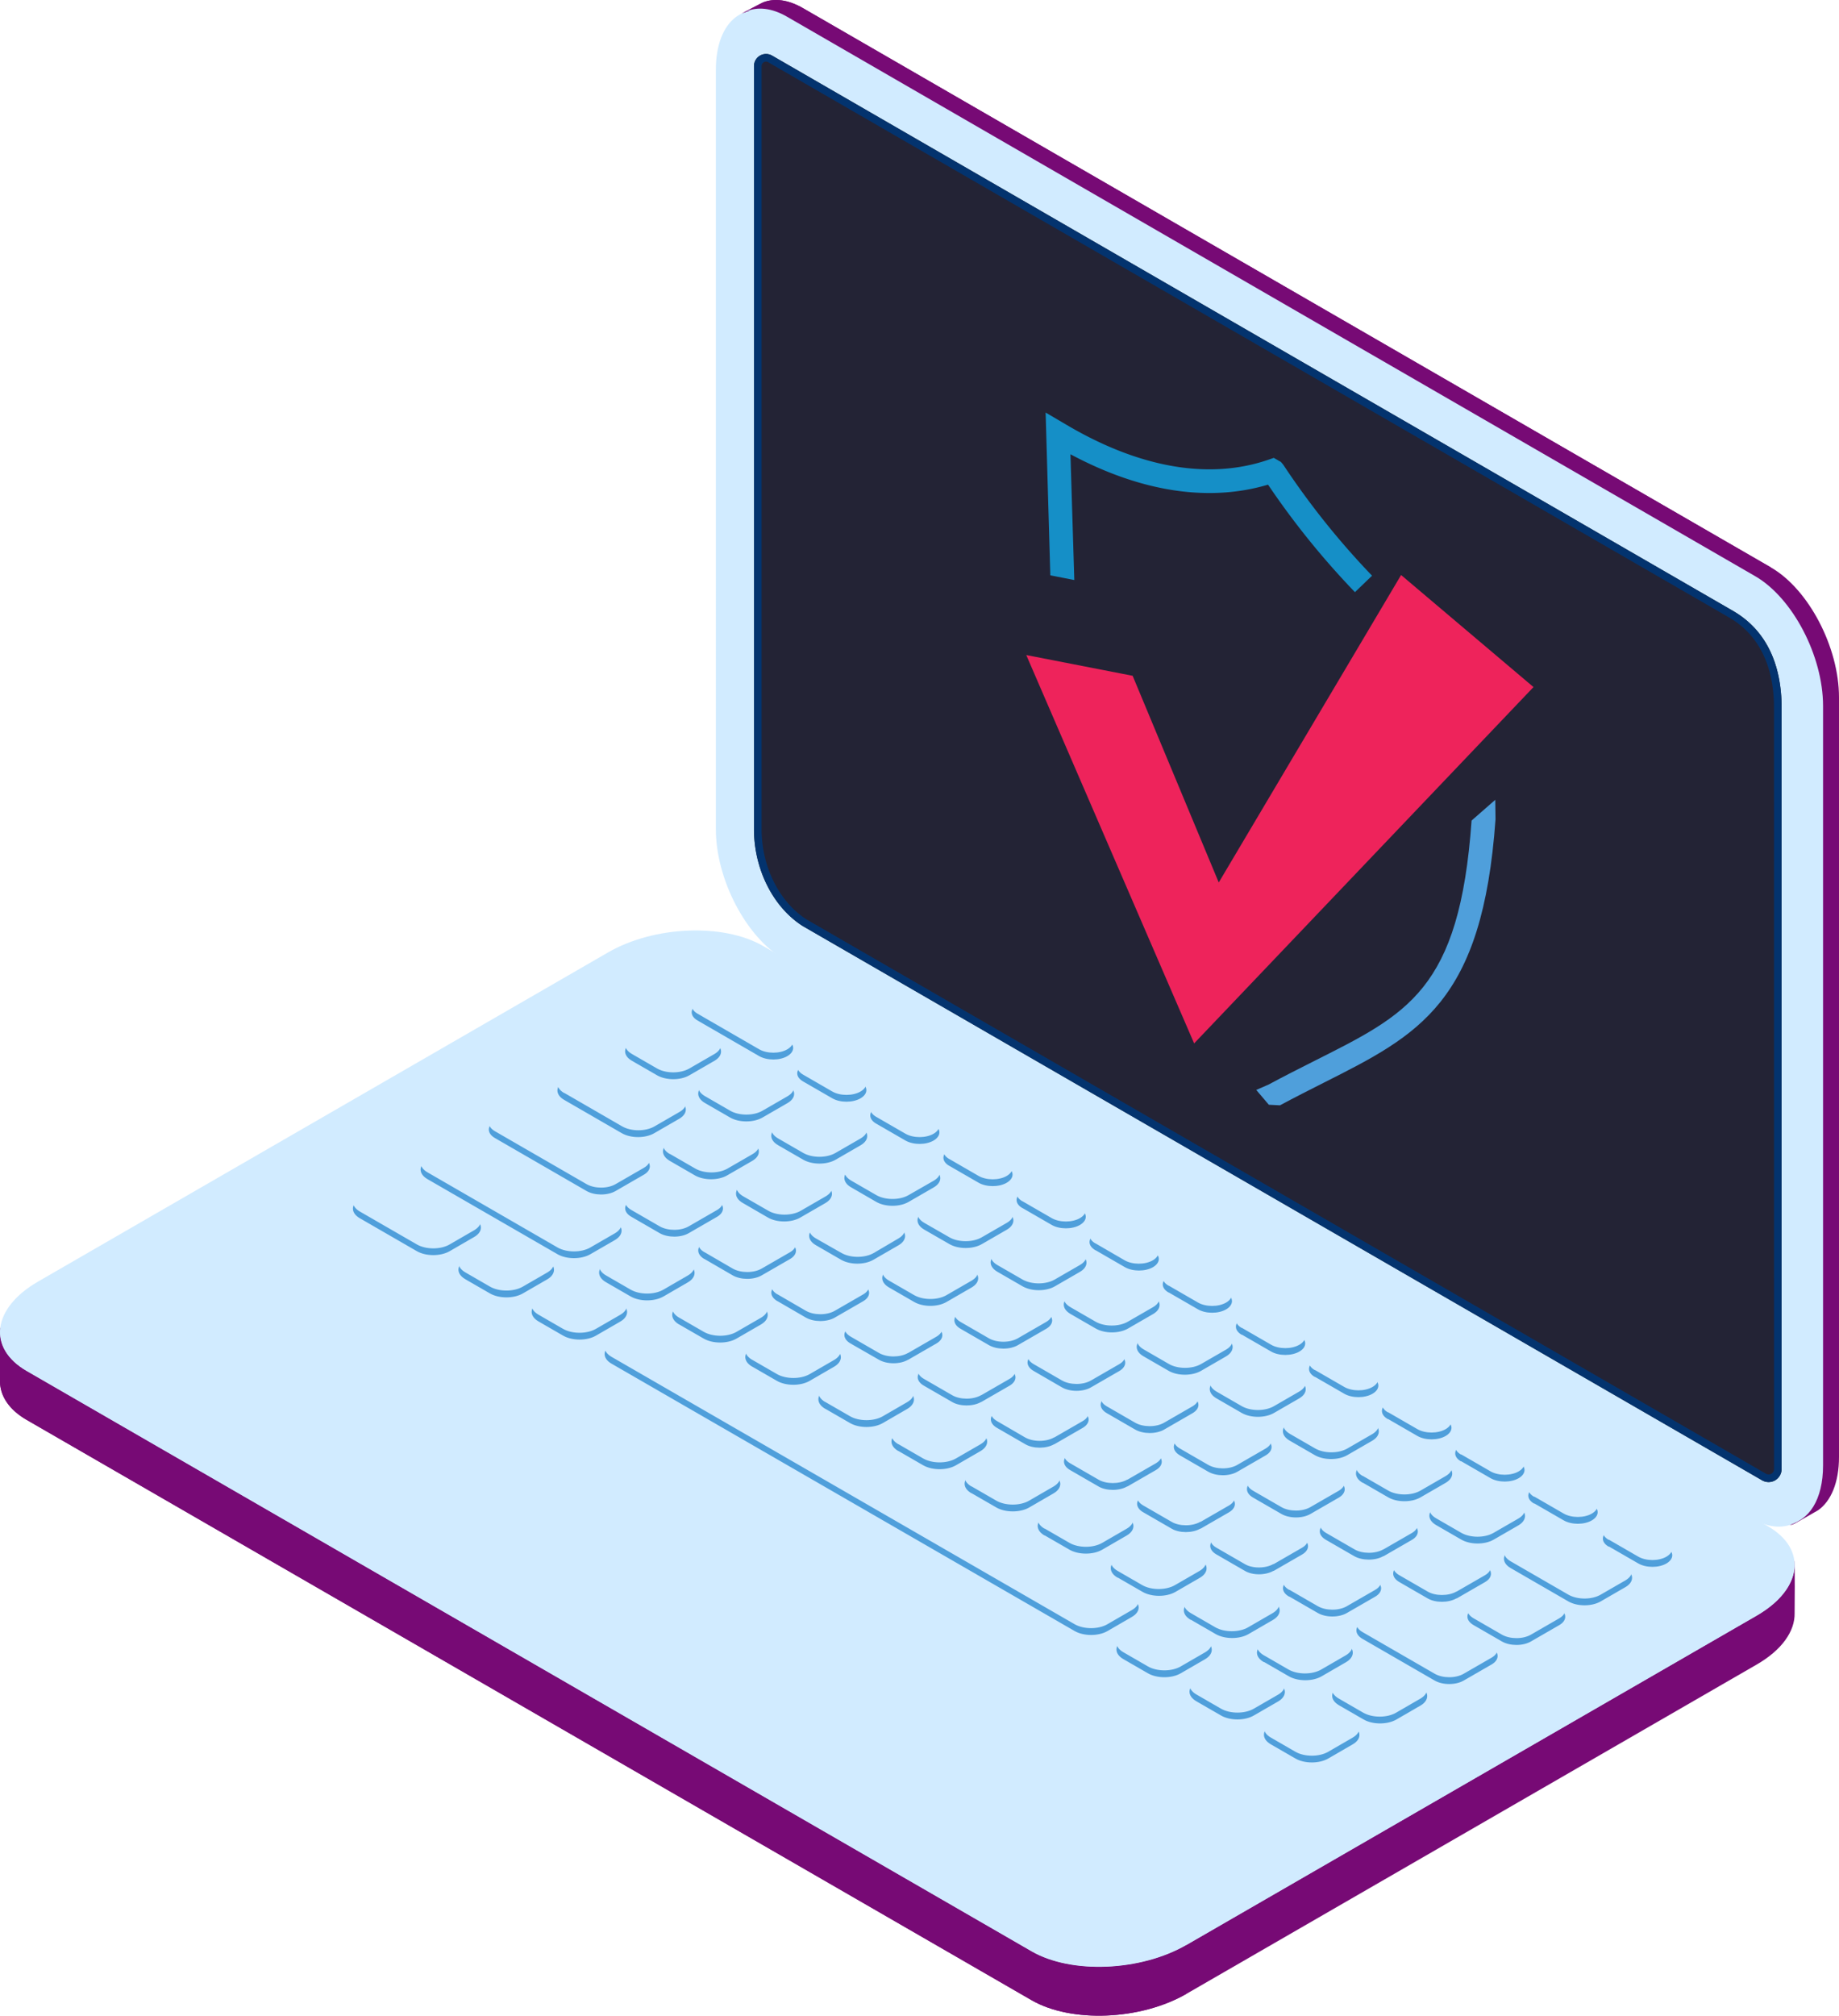 <?xml version="1.0" encoding="UTF-8"?>
<svg xmlns="http://www.w3.org/2000/svg" viewBox="0 0 1433.25 1570.59">
  <defs>
    <style>.cls-1{fill:#770a75;}.cls-2{fill:#d1ebff;}.cls-3{fill:#4f9fdb;}.cls-4{fill:#232335;}.cls-5{fill:#03336e;}.cls-6{fill:#ee235b;}.cls-7{fill:#158fc7;}</style>
  </defs>
  <title>Puesto Seguro Oondeo</title>
  <g id="Capa_2" data-name="Capa 2">
    <g id="Layer_1" data-name="Layer 1">
      <path class="cls-1" d="M804,1558.54,20.88,1106.4C7.1,1098.44.23,1087.84,0,1076.7c0-.36,0-38.44,0-38.8.24-13.53,10.24,10,29.53-1.16L474,780.14c35.71-20.62,89.72-22.86,120.65-5l783.13,452.14c10.33,6,17.82-19.34,20.49-11.3.9,2.68.33,38.18.39,41,.29,13.86-9.72,28.56-29.54,40l-444.44,256.6C889,1574.16,834.94,1576.39,804,1558.54Z"></path>
      <path class="cls-2" d="M804,1520.46,20.88,1068.32c-30.93-17.85-27-49,8.66-69.66L474,742.06c35.71-20.62,89.72-22.86,120.65-5l783.13,452.14c30.93,17.86,27,49-8.66,69.66l-444.44,256.6C889,1536.08,834.94,1538.32,804,1520.46Z"></path>
      <path class="cls-1" d="M804,1558.54c30.93,17.86,85,15.61,120.66-5v-38.08c-35.71,20.62-89.73,22.86-120.66,5Z"></path>
      <path class="cls-1" d="M804,1520.46,20.88,1068.32C5.93,1059.69-.81,1047.93.17,1035.77A15.1,15.1,0,0,0,0,1037.9c0,.36,0,38.44,0,38.8.22,11.14,7.09,21.74,20.87,29.7L804,1558.54Z"></path>
      <path class="cls-2" d="M1369.11,1252.4,924.67,1509c-35.71,20.61-89.73,22.85-120.66,5L20.88,1061.85c-12.83-7.4-19.58-17.11-20.64-27.4-1.61,12.63,5.14,24.92,20.64,33.87L804,1520.46c30.93,17.86,85,15.62,120.66-5l444.44-256.6c20.9-12.06,30.8-27.74,29.3-42.25C1396.82,1229.19,1386.93,1242.11,1369.11,1252.4Z"></path>
      <path class="cls-2" d="M625.75,1362.51,347,1201.6c-5.58-3.22-4.88-8.85,1.57-12.57l104.64-60.42c6.44-3.72,16.19-4.12,21.77-.9l278.71,160.92c5.58,3.22,4.88,8.85-1.56,12.57l-104.64,60.41C641.07,1365.33,631.33,1365.74,625.75,1362.51Z"></path>
      <path class="cls-2" d="M348.6,1195.63l104.64-60.41c6.44-3.72,16.19-4.12,21.77-.9l278.71,160.91a8.41,8.41,0,0,1,2.58,2.26c2.1-3.14,1.35-6.6-2.58-8.86L475,1127.71c-5.58-3.22-15.33-2.82-21.77.9L348.6,1189c-5.13,3-6.56,7.11-4.14,10.31A12.18,12.18,0,0,1,348.6,1195.63Z"></path>
      <path class="cls-3" d="M543.66,795.16l48,27.74c6.11,3.52,16,3.54,22,0s6-9.21-.07-12.74l-48-27.73c-6.11-3.52-16-3.54-22,0S537.55,791.64,543.66,795.16Zm82.24,47.49,22.75,13.13c6.11,3.53,16,3.55,22.05,0s6-9.2-.07-12.73L647.88,830c-6.11-3.52-16-3.54-22,0S619.79,839.12,625.9,842.65Zm57,32.88,22.75,13.14c6.11,3.53,16,3.54,22,0s6-9.21-.06-12.73l-22.76-13.14c-6.11-3.53-16-3.54-22.05,0S676.75,872,682.86,875.53Zm57,32.89,22.75,13.13c6.11,3.53,16,3.55,22,0s6-9.2-.07-12.73L761.8,895.73c-6.11-3.53-16-3.55-22,0S733.71,904.89,739.82,908.42Zm57,32.88,22.75,13.14c6.11,3.53,16,3.55,22.05,0s6-9.2-.06-12.73l-22.76-13.14c-6.11-3.52-16-3.54-22,0S790.67,937.78,796.78,941.3Zm57,32.89,22.75,13.14c6.11,3.52,16,3.54,22,0s6-9.21-.06-12.74L875.72,961.5c-6.11-3.53-16-3.55-22.05,0S847.63,970.66,853.74,974.19Zm57,32.89,22.75,13.13c6.11,3.53,16,3.55,22,0s6-9.2-.06-12.73l-22.76-13.14c-6.11-3.52-16-3.54-22,0S904.59,1003.55,910.7,1007.08Zm57,32.88,22.75,13.14c6.11,3.52,16,3.54,22.06,0s6-9.21-.07-12.73l-22.76-13.14c-6.1-3.53-16-3.54-22,0S961.55,1036.44,967.66,1040Zm57,32.89,22.75,13.13c6.11,3.53,16,3.55,22.06,0s6-9.2-.07-12.73l-22.76-13.13c-6.1-3.53-16-3.55-22,0S1018.51,1069.32,1024.62,1072.85Zm57,32.88,22.75,13.14c6.11,3.53,16,3.54,22.06,0s6-9.2-.07-12.73L1103.56,1093c-6.1-3.52-16-3.54-22,0S1075.47,1102.21,1081.58,1105.73Zm57,32.89,22.75,13.14c6.11,3.52,16,3.54,22,0s6-9.21-.06-12.73l-22.76-13.14c-6.1-3.53-16-3.55-22,0S1132.43,1135.09,1138.54,1138.62Zm57,32.89,22.76,13.13c6.1,3.53,16,3.55,22,0s6-9.2-.07-12.73l-22.76-13.14c-6.1-3.52-16-3.54-22,0S1189.39,1168,1195.5,1171.51Zm58.15,33.57,22.75,13.13c6.11,3.53,16,3.55,22,0s6-9.2-.07-12.73l-22.75-13.14c-6.11-3.52-16-3.54-22.05,0S1247.54,1201.55,1253.65,1205.08ZM492.43,826.51l19.7,11.37c7,4,18.18,4,25.09,0l19.58-11.3c6.91-4,6.87-10.47-.08-14.49L537,800.76c-6.95-4-18.19-4-25.1,0L492.35,812C485.44,816,485.48,822.49,492.43,826.51Zm101.75,44.3,19.58-11.3c6.91-4,6.87-10.48-.08-14.49L594,833.65c-7-4-18.19-4-25.1,0l-19.57,11.3c-6.91,4-6.87,10.48.08,14.49l19.7,11.37C576,874.78,587.27,874.8,594.18,870.81Zm12.17,21.47,19.7,11.37c7,4,18.18,4,25.09.05l19.58-11.31c6.91-4,6.87-10.47-.08-14.49l-19.7-11.37c-7-4-18.19-4-25.1,0l-19.57,11.3C599.36,881.78,599.4,888.26,606.35,892.28Zm57,32.88L683,936.54c7,4,18.18,4,25.09,0l19.58-11.3c6.91-4,6.87-10.48-.08-14.49l-19.7-11.37c-6.95-4-18.19-4-25.1,0l-19.57,11.3C656.32,914.66,656.36,921.15,663.31,925.16Zm121.25,18.52-19.7-11.38c-7-4-18.19-4-25.09,0l-19.58,11.3c-6.91,4-6.87,10.48.08,14.49L740,969.42c6.95,4,18.18,4,25.09.05l19.58-11.3C791.55,954.18,791.51,947.69,784.56,943.68Zm57,32.88-19.7-11.37c-7-4-18.19-4-25.09-.05l-19.58,11.31c-6.91,4-6.87,10.47.08,14.49l19.7,11.37c7,4,18.19,4,25.09,0l19.58-11.3C848.51,987.06,848.47,980.58,841.52,976.56Zm57,32.89-19.7-11.37c-6.95-4-18.19-4-25.09-.05l-19.58,11.3c-6.91,4-6.87,10.48.08,14.49l19.7,11.37c7,4,18.19,4,25.09,0l19.58-11.3C905.47,1020,905.43,1013.46,898.48,1009.45Zm57,32.89L935.74,1031c-7-4-18.18-4-25.09,0l-19.58,11.3c-6.91,4-6.87,10.47.08,14.49l19.7,11.37c6.95,4,18.19,4,25.09.05l19.58-11.31C962.43,1052.84,962.39,1046.35,955.44,1042.34Zm57,32.88-19.7-11.37c-7-4-18.19-4-25.09,0L948,1075.1c-6.91,4-6.87,10.48.08,14.49l19.7,11.38c7,4,18.19,4,25.1,0l19.57-11.3C1019.39,1085.72,1019.35,1079.23,1012.4,1075.22Zm57,32.89-19.7-11.38c-7-4-18.19-4-25.09,0L1005,1108c-6.91,4-6.87,10.48.08,14.49l19.7,11.37c7,4,18.19,4,25.1.05l19.57-11.3C1076.35,1118.61,1076.31,1112.12,1069.36,1108.11Zm-7.33,47.26,19.7,11.37c7,4,18.19,4,25.1,0l19.57-11.3c6.91-4,6.87-10.47-.08-14.49l-19.7-11.37c-6.95-4-18.19-4-25.09,0l-19.58,11.3C1055,1144.86,1055.08,1151.35,1062,1155.37Zm121.25,18.51-19.7-11.37c-6.95-4-18.18-4-25.09,0l-19.58,11.3c-6.91,4-6.87,10.48.08,14.49l19.7,11.37c7,4,18.19,4,25.09.05l19.58-11.3C1190.27,1184.38,1190.23,1177.89,1183.28,1173.88Zm83.43,48.16-45-26c-7-4-18.19-4-25.1,0l-19.57,11.3c-6.91,4-6.88,10.48.08,14.49l45,26c7,4,18.19,4,25.1,0l19.58-11.31C1273.69,1232.55,1273.66,1226.06,1266.71,1222ZM439.67,857l45,26c7,4,18.19,4,25.1.05l19.57-11.3c6.91-4,6.87-10.48-.08-14.49l-45-26c-6.95-4-18.18-4-25.09-.05l-19.58,11.31C432.68,846.46,432.72,853,439.67,857Zm82.24,47.48,19.7,11.37c6.95,4,18.19,4,25.1,0l19.57-11.3c6.91-4,6.87-10.47-.08-14.49L566.5,878.7c-7-4-18.18-4-25.09,0L521.83,890C514.92,894,515,900.43,521.91,904.45Zm76.66,44.26c6.95,4,18.19,4,25.1,0l19.57-11.3c6.91-4,6.87-10.48-.08-14.49l-19.7-11.37c-7-4-18.18-4-25.09-.05l-19.58,11.3c-6.91,4-6.87,10.48.08,14.49Zm57,32.88c7,4,18.19,4,25.1,0l19.57-11.3c6.91-4,6.87-10.48-.08-14.49l-19.7-11.38c-6.95-4-18.18-4-25.09,0l-19.58,11.3c-6.91,4-6.87,10.48.08,14.49Zm56.76-4.28-19.58,11.3c-6.91,4-6.87,10.48.08,14.5l19.7,11.37c7,4,18.19,4,25.1,0l19.57-11.3c6.91-4,6.88-10.47-.08-14.49l-19.7-11.37C730.43,973.35,719.2,973.33,712.29,977.31Zm58.16,32.2-22,12.69c-6.24,3.6-6.21,9.46.07,13.09l22.12,12.77c6.28,3.63,16.44,3.65,22.68,0l22-12.69c6.24-3.6,6.21-9.47-.08-13.09l-22.12-12.77C786.85,1005.92,776.7,1005.9,770.45,1009.51Zm57,32.88-22,12.69c-6.24,3.61-6.21,9.47.07,13.1L827.62,1081c6.28,3.63,16.44,3.64,22.68,0l22-12.69c6.24-3.61,6.21-9.47-.08-13.1l-22.12-12.77C843.81,1038.8,833.66,1038.79,827.41,1042.39Zm57,32.89-22,12.69c-6.24,3.6-6.21,9.47.07,13.09l22.12,12.78c6.28,3.62,16.44,3.64,22.68,0l22-12.7c6.25-3.6,6.22-9.46-.07-13.09l-22.12-12.77C900.77,1071.69,890.62,1071.67,884.37,1075.28Zm57,32.88-22,12.69c-6.24,3.61-6.21,9.47.07,13.1l22.12,12.77c6.28,3.63,16.44,3.65,22.68,0l22-12.69c6.24-3.6,6.21-9.47-.08-13.09L964,1108.2C957.73,1104.58,947.58,1104.56,941.33,1108.16Zm57,32.89-22,12.69c-6.24,3.6-6.21,9.47.07,13.1l22.12,12.77c6.29,3.63,16.44,3.64,22.68,0l22-12.69c6.24-3.61,6.21-9.47-.07-13.1L1021,1141.09C1014.69,1137.46,1004.54,1137.44,998.29,1141.05Zm79.85,71.48,22-12.69c6.24-3.6,6.21-9.46-.07-13.09L1077.94,1174c-6.29-3.63-16.44-3.65-22.69,0l-22,12.69c-6.24,3.6-6.21,9.46.07,13.09l22.12,12.77C1061.75,1216.12,1071.9,1216.14,1078.14,1212.53Zm57,32.89,22-12.69c6.24-3.61,6.21-9.47-.07-13.1l-22.13-12.77c-6.28-3.63-16.43-3.64-22.68,0l-22,12.69c-6.24,3.61-6.21,9.47.07,13.1l22.12,12.77C1118.71,1249,1128.86,1249,1135.1,1245.42Zm80.06,7.78L1193,1240.43c-6.28-3.62-16.44-3.64-22.68,0l-22,12.69c-6.25,3.61-6.22,9.47.07,13.1l22.12,12.77c6.28,3.63,16.44,3.65,22.68,0l22-12.69C1221.48,1262.69,1221.44,1256.83,1215.16,1253.2ZM385.7,886.73,457.12,928c6.28,3.63,16.44,3.65,22.68,0l22-12.69c6.25-3.61,6.21-9.47-.07-13.1L430.29,861c-6.28-3.63-16.43-3.64-22.68,0l-22,12.69C379.39,877.23,379.42,883.1,385.7,886.73ZM492,948.07l22.12,12.78c6.28,3.62,16.44,3.64,22.68,0l22-12.7c6.25-3.6,6.21-9.46-.07-13.09l-22.12-12.77c-6.28-3.63-16.44-3.65-22.68,0l-22,12.69C485.64,938.58,485.68,944.45,492,948.07Zm57,32.89L571,993.73c6.28,3.63,16.44,3.65,22.68,0l22-12.69c6.25-3.6,6.22-9.47-.07-13.1l-22.12-12.77c-6.28-3.62-16.44-3.64-22.68,0l-22,12.69C542.6,971.47,542.64,977.33,548.92,981Zm57,32.89L628,1026.62c6.28,3.62,16.44,3.64,22.68,0l22-12.69c6.25-3.61,6.22-9.47-.07-13.1L650.47,988.1c-6.28-3.63-16.44-3.65-22.68,0l-22,12.69C599.56,1004.36,599.6,1010.22,605.88,1013.85Zm101.76,45.69,22-12.69c6.25-3.6,6.22-9.47-.07-13.09L707.43,1021c-6.28-3.63-16.44-3.65-22.68,0l-22,12.7c-6.25,3.6-6.21,9.46.07,13.09L685,1059.5C691.24,1063.13,701.4,1063.15,707.64,1059.54Zm57,32.89,22-12.69c6.25-3.61,6.22-9.47-.07-13.1l-22.12-12.77c-6.28-3.63-16.43-3.64-22.68,0l-22,12.69c-6.25,3.61-6.21,9.47.07,13.1l22.12,12.77C748.2,1096,758.36,1096,764.6,1092.43Zm57,32.89,22-12.7c6.25-3.6,6.22-9.46-.07-13.09l-22.12-12.77c-6.28-3.63-16.43-3.65-22.68,0l-22,12.69c-6.25,3.6-6.21,9.47.07,13.09l22.12,12.78C805.16,1128.9,815.32,1128.92,821.56,1125.32Zm57,32.88,22-12.69c6.25-3.6,6.22-9.47-.07-13.09l-22.12-12.78c-6.28-3.62-16.44-3.64-22.68,0l-22,12.69c-6.24,3.61-6.21,9.47.07,13.1l22.12,12.77C862.12,1161.79,872.28,1161.81,878.52,1158.2Zm57,32.89,22-12.69c6.25-3.61,6.22-9.47-.07-13.1l-22.12-12.77c-6.28-3.63-16.44-3.65-22.68,0l-22,12.69c-6.24,3.61-6.21,9.47.07,13.1l22.12,12.77C919.08,1194.67,929.24,1194.69,935.48,1191.09Zm57,32.88,22-12.69c6.25-3.6,6.22-9.47-.07-13.09l-22.12-12.77c-6.28-3.63-16.43-3.65-22.68-.05l-22,12.7c-6.24,3.6-6.21,9.46.07,13.09l22.12,12.77C976,1227.56,986.2,1227.58,992.44,1224Zm12.16,20.08,22.12,12.77c6.28,3.63,16.44,3.64,22.68,0l22-12.69c6.25-3.61,6.22-9.47-.07-13.1l-22.12-12.77c-6.28-3.63-16.43-3.64-22.68,0l-22,12.69C998.29,1234.56,998.32,1240.42,1004.6,1244.05Zm157.8,39.61-56.25-32.47c-6.28-3.63-16.43-3.65-22.68,0l-22,12.69c-6.24,3.6-6.21,9.47.07,13.09l56.25,32.48c6.28,3.63,16.44,3.64,22.68,0l22-12.69C1168.72,1293.15,1168.69,1287.29,1162.4,1283.66ZM333.16,918.76,434.5,977.27c7.09,4.09,18.56,4.11,25.62,0l19.05-11c7.05-4.07,7-10.69-.08-14.79L377.75,893c-7.09-4.1-18.56-4.12-25.62,0l-19.05,11C326,908,326.06,914.66,333.16,918.76Zm139.12,80.32,19.18,11.07c7.09,4.1,18.56,4.12,25.62.05l19-11c7-4.07,7-10.7-.08-14.79l-19.17-11.07c-7.1-4.1-18.57-4.12-25.62-.05l-19.06,11C465.15,988.36,465.19,995,472.28,999.08Zm57,32.89L548.42,1043c7.09,4.1,18.56,4.12,25.62,0l19.05-11c7-4.08,7-10.7-.08-14.8l-19.17-11.07c-7.1-4.09-18.57-4.11-25.62,0l-19.06,11C522.11,1021.25,522.15,1027.87,529.24,1032Zm57,32.89,19.17,11.06c7.1,4.1,18.57,4.12,25.63,0l19-11c7.05-4.07,7-10.69-.08-14.79l-19.17-11.07c-7.1-4.1-18.57-4.12-25.63,0l-19,11C579.07,1054.14,579.11,1060.76,586.2,1064.86Zm57,32.88,19.17,11.07c7.1,4.1,18.57,4.12,25.63,0l19-11c7-4.08,7-10.7-.08-14.79L687.76,1072c-7.1-4.1-18.57-4.12-25.62,0l-19.06,11C636,1087,636.07,1093.64,643.16,1097.74Zm57,32.89,19.17,11.07c7.09,4.09,18.56,4.12,25.62,0l19.05-11c7-4.07,7-10.69-.08-14.79l-19.17-11.07c-7.1-4.1-18.57-4.12-25.62,0l-19.06,11C693,1119.91,693,1126.53,700.13,1130.63Zm57,32.88,19.18,11.07c7.09,4.1,18.57,4.12,25.62.05l19-11c7.05-4.07,7-10.7-.08-14.79l-19.17-11.07c-7.1-4.1-18.57-4.12-25.62,0l-19,11C750,1152.79,750,1159.42,757.08,1163.51Zm57,32.89,19.18,11.07c7.09,4.1,18.57,4.12,25.62,0l19-11c7.05-4.08,7-10.7-.08-14.8l-19.17-11.07c-7.1-4.09-18.57-4.11-25.62,0l-19,11C806.91,1185.68,807,1192.3,814,1196.4Zm57,32.89,19.17,11.06c7.09,4.1,18.57,4.12,25.62.05l19.05-11c7-4.07,7-10.69-.08-14.79l-19.17-11.07c-7.1-4.1-18.57-4.12-25.62,0l-19.05,11C863.87,1218.57,863.91,1225.19,871,1229.29Zm57,32.88,19.17,11.07c7.1,4.1,18.57,4.12,25.62,0l19-11c7.05-4.07,7-10.7-.08-14.79l-19.17-11.07c-7.1-4.1-18.57-4.12-25.62,0l-19.05,11C920.83,1251.45,920.87,1258.08,928,1262.17Zm57,32.89,19.17,11.07c7.09,4.1,18.57,4.12,25.62,0l19-11c7-4.07,7-10.69-.08-14.79l-19.17-11.07c-7.1-4.09-18.57-4.12-25.62,0l-19,11C977.79,1284.34,977.83,1291,984.93,1295.06Zm122,18.94-19.18-11.07c-7.09-4.1-18.57-4.12-25.62,0l-19,11c-7,4.07-7,10.7.08,14.79l19.17,11.07c7.1,4.1,18.57,4.12,25.62,0l19-11C1114.05,1324.72,1114,1318.09,1106.92,1314ZM369.45,949.14,325,923.48c-7.1-4.1-18.57-4.12-25.62-.05l-19.06,11c-7.05,4.07-7,10.7.08,14.79l44.46,25.67c7.09,4.09,18.56,4.11,25.62,0l19-11C376.58,959.86,376.55,953.24,369.45,949.14Zm57,32.89L407.24,971c-7.1-4.1-18.57-4.12-25.62-.05l-19.06,11c-7.05,4.07-7,10.7.08,14.79l19.18,11.07c7.09,4.1,18.56,4.12,25.62.05l19.05-11C433.54,992.75,433.51,986.12,426.41,982Zm57,32.88-19.17-11.07c-7.1-4.09-18.57-4.11-25.62,0l-19.05,11c-7.06,4.07-7,10.69.07,14.79l19.18,11.07c7.09,4.1,18.57,4.12,25.62,0l19.05-11C490.5,1025.63,490.47,1019,483.37,1014.91Zm398.72,230.2L521.16,1036.73c-7.1-4.1-18.57-4.12-25.62,0l-19.05,11c-7.06,4.07-7,10.7.08,14.8L837.5,1270.86c7.1,4.1,18.57,4.12,25.62.05l19-11C889.23,1255.84,889.19,1249.21,882.09,1245.11Zm57,32.89-19.17-11.07c-7.1-4.1-18.57-4.12-25.62,0l-19,11c-7.06,4.08-7,10.7.08,14.8l19.17,11.07c7.1,4.09,18.57,4.11,25.62,0l19-11C946.18,1288.72,946.15,1282.1,939.05,1278Zm57,32.89-19.17-11.07c-7.1-4.1-18.57-4.12-25.62,0l-19.05,11c-7.06,4.07-7,10.7.08,14.79l19.17,11.07c7.1,4.1,18.57,4.12,25.62,0l19.05-11C1003.14,1321.61,1003.11,1315,996,1310.89Zm58.15,33.57L1035,1333.39c-7.1-4.1-18.57-4.12-25.63-.05l-19.05,11c-7,4.07-7,10.7.08,14.79l19.17,11.07c7.1,4.1,18.57,4.12,25.63,0l19-11C1061.29,1355.18,1061.25,1348.55,1054.16,1344.46Z"></path>
      <path class="cls-2" d="M543.66,789.86l48,27.73c6.11,3.53,16,3.55,22,0s6-9.2-.07-12.73l-48-27.73c-6.11-3.53-16-3.55-22,0S537.55,786.33,543.66,789.86Zm82.24,47.48,22.75,13.14c6.11,3.52,16,3.54,22.05,0s6-9.21-.07-12.73l-22.75-13.14c-6.11-3.53-16-3.55-22,0S619.79,833.81,625.9,837.34Zm57,32.89,22.75,13.13c6.11,3.53,16,3.55,22,0s6-9.2-.06-12.73l-22.76-13.13c-6.11-3.53-16-3.55-22.05,0S676.75,866.7,682.86,870.23Zm57,32.88,22.75,13.14c6.11,3.53,16,3.54,22,0s6-9.21-.07-12.73L761.8,890.42c-6.11-3.53-16-3.54-22,0S733.71,899.59,739.82,903.11Zm57,32.89,22.75,13.13c6.11,3.53,16,3.55,22.05,0s6-9.2-.06-12.73l-22.76-13.13c-6.11-3.53-16-3.55-22,0S790.67,932.47,796.78,936Zm57,32.88L876.49,982c6.11,3.53,16,3.54,22,0s6-9.2-.06-12.73l-22.76-13.14c-6.11-3.52-16-3.54-22.05,0S847.63,965.36,853.74,968.88Zm57,32.89,22.75,13.14c6.11,3.52,16,3.54,22,0s6-9.21-.06-12.73l-22.76-13.14c-6.11-3.53-16-3.55-22,0S904.59,998.24,910.7,1001.77Zm57,32.89,22.75,13.13c6.11,3.53,16,3.55,22.06,0s6-9.2-.07-12.73L989.64,1022c-6.1-3.52-16-3.54-22,0S961.55,1031.13,967.66,1034.66Zm57,32.88,22.75,13.14c6.11,3.52,16,3.54,22.06,0s6-9.21-.07-12.73l-22.76-13.14c-6.1-3.52-16-3.54-22,0S1018.51,1064,1024.62,1067.54Zm57,32.89,22.75,13.13c6.11,3.53,16,3.55,22.06,0s6-9.2-.07-12.73l-22.76-13.13c-6.1-3.53-16-3.55-22,0S1075.47,1096.9,1081.58,1100.43Zm57,32.88,22.75,13.14c6.11,3.53,16,3.55,22,0s6-9.2-.06-12.73l-22.76-13.14c-6.1-3.52-16-3.54-22,0S1132.43,1129.79,1138.54,1133.31Zm57,32.89,22.76,13.14c6.1,3.52,16,3.54,22,0s6-9.21-.07-12.74l-22.76-13.13c-6.1-3.53-16-3.54-22,0S1189.39,1162.67,1195.5,1166.2Zm58.15,33.57,22.75,13.14c6.11,3.52,16,3.54,22,0s6-9.21-.07-12.73l-22.75-13.14c-6.11-3.53-16-3.55-22.05,0S1247.54,1196.24,1253.65,1199.77ZM492.43,821.2l19.7,11.37c7,4,18.18,4,25.09,0l19.58-11.3c6.91-4,6.87-10.48-.08-14.49L537,795.45c-6.95-4-18.19-4-25.1,0l-19.57,11.3C485.44,810.7,485.48,817.19,492.43,821.2Zm101.75,44.3,19.58-11.3c6.91-4,6.87-10.47-.08-14.49L594,828.34c-7-4-18.19-4-25.1-.05L549.31,839.6c-6.91,4-6.87,10.47.08,14.49l19.7,11.37C576,869.47,587.27,869.49,594.18,865.5ZM606.35,887l19.7,11.37c7,4,18.18,4,25.09,0l19.58-11.3c6.91-4,6.87-10.48-.08-14.49l-19.7-11.37c-7-4-18.19-4-25.1-.05l-19.57,11.3C599.36,876.47,599.4,883,606.35,887Zm57,32.89L683,931.23c7,4,18.18,4,25.09,0L727.68,920c6.91-4,6.87-10.47-.08-14.48l-19.7-11.38c-6.95-4-18.19-4-25.1,0l-19.57,11.3C656.32,909.36,656.36,915.84,663.31,919.86Zm121.25,18.51L764.86,927c-7-4-18.19-4-25.09,0l-19.58,11.31c-6.91,4-6.87,10.47.08,14.48L740,964.12c6.95,4,18.18,4,25.09,0l19.58-11.3C791.55,948.87,791.51,942.38,784.56,938.37Zm57,32.89-19.7-11.38c-7-4-18.19-4-25.09,0l-19.58,11.3c-6.91,4-6.87,10.48.08,14.49L796.93,997c7,4,18.19,4,25.09,0l19.58-11.3C848.51,981.76,848.47,975.27,841.52,971.26Zm57,32.88-19.7-11.37c-6.95-4-18.19-4-25.09,0L834.11,1004c-6.91,4-6.87,10.47.08,14.49l19.7,11.37c7,4,18.19,4,25.09,0l19.58-11.3C905.47,1014.64,905.43,1008.16,898.48,1004.14Zm57,32.89-19.7-11.37c-7-4-18.18-4-25.09-.05l-19.58,11.3c-6.91,4-6.87,10.48.08,14.49l19.7,11.38c6.95,4,18.19,4,25.09,0l19.58-11.3C962.43,1047.53,962.39,1041,955.44,1037Zm57,32.89-19.7-11.38c-7-4-18.19-4-25.09,0L948,1069.8c-6.91,4-6.87,10.47.08,14.49l19.7,11.37c7,4,18.19,4,25.1,0l19.57-11.31C1019.39,1080.42,1019.35,1073.93,1012.4,1069.92Zm57,32.88-19.7-11.37c-7-4-18.19-4-25.09,0l-19.58,11.3c-6.91,4-6.87,10.48.08,14.49l19.7,11.38c7,4,18.19,4,25.1,0l19.57-11.3C1076.35,1113.3,1076.31,1106.81,1069.36,1102.8Zm-7.33,47.26,19.7,11.37c7,4,18.19,4,25.1,0l19.57-11.3c6.91-4,6.87-10.48-.08-14.49l-19.7-11.38c-6.95-4-18.19-4-25.09,0l-19.58,11.3C1055,1139.56,1055.08,1146.05,1062,1150.06Zm121.25,18.51-19.7-11.37c-6.95-4-18.18-4-25.09,0l-19.58,11.3c-6.91,4-6.87,10.47.08,14.49l19.7,11.37c7,4,18.19,4,25.09,0l19.58-11.3C1190.27,1179.07,1190.23,1172.59,1183.28,1168.57Zm83.43,48.17-45-26c-7-4-18.19-4-25.1,0l-19.57,11.3c-6.91,4-6.88,10.47.08,14.49l45,26c7,4,18.19,4,25.1,0l19.58-11.3C1273.69,1227.24,1273.66,1220.75,1266.71,1216.74Zm-827-365.08,45,26c7,4,18.19,4,25.1,0l19.57-11.3c6.91-4,6.87-10.47-.08-14.49l-45-26c-6.95-4-18.18-4-25.09,0l-19.58,11.3C432.68,841.16,432.72,847.65,439.67,851.66Zm82.24,47.48,19.7,11.37c6.95,4,18.19,4,25.1,0l19.57-11.3c6.91-4,6.87-10.48-.08-14.49L566.5,873.4c-7-4-18.18-4-25.09,0l-19.58,11.3C514.92,888.64,515,895.13,521.91,899.14Zm76.66,44.26c6.95,4,18.19,4,25.1.05l19.57-11.31c6.91-4,6.87-10.47-.08-14.48l-19.7-11.38c-7-4-18.18-4-25.09,0l-19.58,11.3c-6.91,4-6.87,10.47.08,14.49Zm57,32.89c7,4,18.19,4,25.1,0L700.2,965c6.91-4,6.87-10.48-.08-14.49l-19.7-11.37c-6.95-4-18.18-4-25.09,0l-19.58,11.3c-6.91,4-6.87,10.48.08,14.49ZM712.29,972l-19.58,11.3c-6.91,4-6.87,10.48.08,14.49l19.7,11.37c7,4,18.19,4,25.1.05l19.57-11.3c6.91-4,6.88-10.48-.08-14.49l-19.7-11.38C730.43,968,719.2,968,712.29,972Zm58.16,32.19-22,12.69c-6.24,3.61-6.21,9.47.07,13.1l22.12,12.77c6.28,3.63,16.44,3.64,22.68,0l22-12.69c6.24-3.61,6.21-9.47-.08-13.1l-22.12-12.77C786.85,1000.61,776.7,1000.6,770.45,1004.2Zm57,32.89-22,12.69c-6.24,3.6-6.21,9.46.07,13.09l22.12,12.77c6.28,3.63,16.44,3.65,22.68,0l22-12.7c6.24-3.6,6.21-9.46-.08-13.09l-22.12-12.77C843.81,1033.5,833.66,1033.48,827.41,1037.09Zm57,32.88-22,12.69c-6.24,3.61-6.21,9.47.07,13.1l22.12,12.77c6.28,3.63,16.44,3.65,22.68,0l22-12.69c6.25-3.61,6.22-9.47-.07-13.1L907.05,1070C900.77,1066.38,890.62,1066.37,884.37,1070Zm57,32.89-22,12.69c-6.24,3.6-6.21,9.47.07,13.09l22.12,12.78c6.28,3.62,16.44,3.64,22.68,0l22-12.69c6.24-3.61,6.21-9.47-.08-13.1L964,1102.9C957.73,1099.27,947.58,1099.25,941.33,1102.86Zm57,32.88-22,12.7c-6.24,3.6-6.21,9.46.07,13.09l22.12,12.77c6.29,3.63,16.44,3.65,22.68,0l22-12.69c6.24-3.6,6.21-9.47-.07-13.09L1021,1135.78C1014.69,1132.16,1004.54,1132.14,998.29,1135.74Zm79.85,71.49,22-12.69c6.24-3.61,6.21-9.47-.07-13.1l-22.12-12.77c-6.29-3.63-16.44-3.65-22.69,0l-22,12.69c-6.24,3.61-6.21,9.47.07,13.1l22.12,12.77C1061.75,1210.82,1071.9,1210.83,1078.14,1207.23Zm57,32.88,22-12.69c6.24-3.6,6.21-9.47-.07-13.09l-22.13-12.77c-6.28-3.63-16.43-3.65-22.68,0l-22,12.69c-6.24,3.6-6.21,9.47.07,13.09l22.12,12.77C1118.71,1243.7,1128.86,1243.72,1135.1,1240.11Zm80.06,7.79L1193,1235.13c-6.28-3.63-16.44-3.65-22.68,0l-22,12.69c-6.25,3.6-6.22,9.47.07,13.09l22.12,12.77c6.28,3.63,16.44,3.65,22.68,0l22-12.69C1221.48,1257.39,1221.44,1251.53,1215.16,1247.9ZM385.7,881.42l71.42,41.23c6.28,3.63,16.44,3.65,22.68,0l22-12.69c6.25-3.6,6.21-9.47-.07-13.09l-71.42-41.24c-6.28-3.62-16.43-3.64-22.68,0l-22,12.7C379.39,871.93,379.42,877.79,385.7,881.42ZM492,942.77l22.12,12.77c6.28,3.63,16.44,3.65,22.68,0l22-12.69c6.25-3.61,6.21-9.47-.07-13.1L536.55,917c-6.28-3.63-16.44-3.64-22.68,0l-22,12.69C485.64,933.28,485.68,939.14,492,942.77Zm57,32.88L571,988.43c6.28,3.62,16.44,3.64,22.68,0l22-12.7c6.25-3.6,6.22-9.46-.07-13.09l-22.12-12.77c-6.28-3.63-16.44-3.65-22.68,0l-22,12.69C542.6,966.16,542.64,972,548.92,975.65Zm57,32.89L628,1021.31c6.28,3.63,16.44,3.65,22.68,0l22-12.69c6.25-3.6,6.22-9.47-.07-13.09l-22.12-12.78c-6.28-3.62-16.44-3.64-22.68,0l-22,12.69C599.56,999.05,599.6,1004.91,605.88,1008.54Zm101.76,45.7,22-12.69c6.25-3.61,6.22-9.47-.07-13.1l-22.12-12.77c-6.28-3.63-16.44-3.65-22.68,0l-22,12.69c-6.25,3.61-6.21,9.47.07,13.1L685,1054.2C691.24,1057.82,701.4,1057.84,707.64,1054.24Zm57,32.88,22-12.69c6.25-3.6,6.22-9.47-.07-13.09l-22.12-12.77c-6.28-3.63-16.43-3.65-22.68,0l-22,12.69c-6.25,3.6-6.21,9.46.07,13.09l22.12,12.77C748.2,1090.71,758.36,1090.73,764.6,1087.12Zm57,32.89,22-12.69c6.25-3.61,6.22-9.47-.07-13.1l-22.12-12.77c-6.28-3.63-16.43-3.64-22.68,0l-22,12.69c-6.25,3.61-6.21,9.47.07,13.1L798.88,1120C805.16,1123.6,815.32,1123.61,821.56,1120Zm57,32.89,22-12.69c6.25-3.61,6.22-9.47-.07-13.1l-22.12-12.77c-6.28-3.63-16.44-3.65-22.68,0l-22,12.69c-6.24,3.6-6.21,9.47.07,13.09l22.12,12.77C862.12,1156.48,872.28,1156.5,878.52,1152.9Zm57,32.88,22-12.69c6.25-3.6,6.22-9.47-.07-13.09l-22.12-12.78c-6.28-3.62-16.44-3.64-22.68,0l-22,12.7c-6.24,3.6-6.21,9.46.07,13.09l22.12,12.77C919.08,1189.37,929.24,1189.39,935.48,1185.78Zm57,32.89,22-12.69c6.25-3.61,6.22-9.47-.07-13.1l-22.12-12.77c-6.28-3.63-16.43-3.65-22.68,0l-22,12.69c-6.24,3.61-6.21,9.47.07,13.1l22.12,12.77C976,1222.26,986.2,1222.27,992.44,1218.67Zm12.16,20.07,22.12,12.77c6.28,3.63,16.44,3.65,22.68,0l22-12.69c6.25-3.6,6.22-9.46-.07-13.09L1049.19,1213c-6.28-3.63-16.43-3.65-22.68,0l-22,12.69C998.29,1229.25,998.32,1235.11,1004.6,1238.74Zm157.8,39.62-56.25-32.48c-6.28-3.62-16.43-3.64-22.68,0l-22,12.69c-6.24,3.61-6.21,9.47.07,13.1l56.25,32.47c6.28,3.63,16.44,3.65,22.68,0l22-12.69C1168.72,1287.85,1168.69,1282,1162.4,1278.36ZM333.16,913.46,434.5,972c7.09,4.1,18.56,4.12,25.62,0l19.05-11c7.05-4.07,7-10.7-.08-14.79L377.75,887.71c-7.09-4.1-18.56-4.12-25.62-.05l-19.05,11C326,902.74,326.06,909.36,333.16,913.46Zm139.12,80.32,19.18,11.07c7.09,4.09,18.56,4.12,25.62,0l19-11c7-4.07,7-10.69-.08-14.79L516.88,968c-7.1-4.09-18.57-4.11-25.62,0L472.2,979C465.15,983.06,465.19,989.68,472.28,993.78Zm57,32.88,19.18,11.07c7.09,4.1,18.56,4.12,25.62,0l19.05-11c7-4.07,7-10.7-.08-14.79l-19.17-11.07c-7.1-4.1-18.57-4.12-25.62,0l-19.06,11C522.11,1015.94,522.15,1022.57,529.24,1026.66Zm57,32.89,19.17,11.07c7.1,4.1,18.57,4.12,25.63.05l19-11c7.05-4.08,7-10.7-.08-14.8l-19.17-11.06c-7.1-4.1-18.57-4.12-25.63,0l-19,11C579.07,1048.83,579.11,1055.45,586.2,1059.55Zm57,32.89,19.17,11.06c7.1,4.1,18.57,4.12,25.63,0l19-11c7-4.07,7-10.69-.08-14.79l-19.17-11.07c-7.1-4.1-18.57-4.12-25.62,0l-19.06,11C636,1081.72,636.07,1088.34,643.16,1092.44Zm57,32.88,19.17,11.07c7.09,4.1,18.56,4.12,25.62,0l19.05-11c7-4.07,7-10.7-.08-14.79l-19.17-11.07c-7.1-4.1-18.57-4.12-25.62,0l-19.06,11C693,1114.6,693,1121.23,700.13,1125.32Zm57,32.89,19.18,11.07c7.09,4.1,18.57,4.12,25.62,0l19-11c7.05-4.07,7-10.69-.08-14.79l-19.17-11.07c-7.1-4.09-18.57-4.12-25.62,0l-19,11C750,1147.49,750,1154.11,757.08,1158.21Zm57,32.88,19.18,11.07c7.09,4.1,18.57,4.12,25.62,0l19-11c7.05-4.07,7-10.69-.08-14.79l-19.17-11.07c-7.1-4.1-18.57-4.12-25.62,0l-19,11C806.91,1180.37,807,1187,814,1191.09ZM871,1224l19.17,11.07c7.09,4.1,18.57,4.12,25.62,0l19.05-11c7-4.08,7-10.7-.08-14.8l-19.17-11.06c-7.1-4.1-18.57-4.12-25.62,0l-19.05,11C863.87,1213.26,863.91,1219.88,871,1224Zm57,32.89,19.17,11.07c7.1,4.09,18.57,4.11,25.62,0l19-11c7.05-4.07,7-10.69-.08-14.79l-19.17-11.07c-7.1-4.1-18.57-4.12-25.62,0l-19.05,11C920.83,1246.15,920.87,1252.77,928,1256.87Zm57,32.88,19.17,11.07c7.09,4.1,18.57,4.12,25.62,0l19-11c7-4.07,7-10.7-.08-14.79L1029.52,1264c-7.1-4.1-18.57-4.12-25.62,0l-19,11C977.79,1279,977.83,1285.65,984.93,1289.75Zm122,18.94-19.18-11.07c-7.09-4.09-18.57-4.12-25.62,0l-19,11c-7,4.07-7,10.69.08,14.79l19.17,11.07c7.1,4.09,18.57,4.12,25.62,0l19-11C1114.05,1319.41,1114,1312.79,1106.92,1308.69ZM369.45,943.84,325,918.17c-7.1-4.1-18.57-4.12-25.62,0l-19.06,11c-7.05,4.08-7,10.7.08,14.8l44.46,25.66c7.09,4.1,18.56,4.12,25.62,0l19-11C376.58,954.55,376.55,947.93,369.45,943.84Zm57,32.88-19.17-11.07c-7.1-4.1-18.57-4.12-25.62,0l-19.06,11c-7.05,4.07-7,10.69.08,14.79l19.18,11.07c7.09,4.09,18.56,4.12,25.62,0l19.05-11C433.54,987.44,433.51,980.82,426.41,976.72Zm57,32.89L464.2,998.54c-7.1-4.1-18.57-4.12-25.62,0l-19.05,11c-7.06,4.07-7,10.7.07,14.79l19.18,11.07c7.09,4.1,18.57,4.12,25.62.05l19.05-11C490.5,1020.33,490.47,1013.7,483.37,1009.61Zm398.72,230.2L521.16,1031.42c-7.1-4.09-18.57-4.11-25.62,0l-19.05,11c-7.06,4.07-7,10.69.08,14.79L837.5,1265.55c7.1,4.1,18.57,4.12,25.62,0l19-11C889.23,1250.53,889.19,1243.91,882.09,1239.81Zm57,32.88-19.17-11.06c-7.1-4.1-18.57-4.12-25.62-.05l-19,11c-7.06,4.07-7,10.69.08,14.79l19.17,11.07c7.1,4.1,18.57,4.12,25.62,0l19-11C946.18,1283.42,946.15,1276.79,939.05,1272.69Zm57,32.89-19.17-11.07c-7.1-4.1-18.57-4.12-25.62,0l-19.05,11c-7.06,4.07-7,10.69.08,14.79l19.17,11.07c7.1,4.09,18.57,4.11,25.62,0l19.05-11C1003.14,1316.3,1003.11,1309.68,996,1305.58Zm58.15,33.57L1035,1328.08c-7.1-4.1-18.57-4.12-25.63,0l-19.05,11c-7,4.07-7,10.69.08,14.79l19.17,11.07c7.1,4.09,18.57,4.12,25.63,0l19-11C1061.29,1349.87,1061.25,1343.25,1054.16,1339.15Z"></path>
      <path class="cls-2" d="M1365.36,1183.2,610.81,747.3c-29.21-16.87-52.89-62.12-52.89-101.07V54.3c0-38.95,23.68-56.85,52.89-40l754.55,435.9c29.22,16.87,52.9,62.12,52.9,101.07v591.93C1418.26,1182.16,1394.58,1200.06,1365.36,1183.2Z"></path>
      <path class="cls-4" d="M1372.18,1152.77,625.67,721.57c-23.51-14.94-38-44.79-38-75.34V51.43a9.38,9.38,0,0,1,14.12-8.08L1350.5,475.93c28,16.13,38,44.8,38,75.35V1144.7a10.12,10.12,0,0,1-15.14,8.78Z"></path>
      <path class="cls-5" d="M1350.5,475.93,601.74,43.35a9.38,9.38,0,0,0-14.12,8.08v594.8c0,30.55,14.54,60.4,38,75.34l747.74,431.91a10.12,10.12,0,0,0,15.14-8.78V551.28C1388.55,520.73,1378.49,492.07,1350.5,475.93Zm32.11,668.77a4.17,4.17,0,0,1-6.26,3.62L628.64,716.43c-21.22-13.5-35.08-41.1-35.08-70.2V51.43A3.46,3.46,0,0,1,597,48a3.31,3.31,0,0,1,1.72.49l748.79,432.59c29,16.72,35.08,47.41,35.08,70.21Z"></path>
      <path class="cls-1" d="M1380.36,442.25,625.8,6.35c-11.56-6.68-22.25-7.91-30.95-4.54-1.11.42-15.88,8.27-16.92,8.85,9-4.38,20.42-3.54,32.88,3.65l754.55,435.9c29.22,16.87,52.9,62.12,52.9,101.07v591.93c0,24.31-9.23,40.41-23.26,45,1.14.06,2.57-.38,4.63-1.58.67-.38,16.68-9.41,17.32-9.86,10-7,16.3-21.5,16.3-41.51V543.31C1433.25,504.36,1409.57,459.11,1380.36,442.25Z"></path>
      <path class="cls-1" d="M1380.36,442.25,625.8,6.35c-11.56-6.68-22.25-7.91-30.95-4.54-1.11.42-15.88,8.27-16.92,8.85,9-4.38,20.42-3.54,32.88,3.65l754.55,435.9Z"></path>
      <path class="cls-2" d="M1367.9,448.94,613.35,13c-12-6.91-23-7.9-31.86-4.07,7.57-1.2,16.26.63,25.51,6l754.56,435.9c29.21,16.86,52.89,62.11,52.89,101.06v591.93c0,23-8.28,38.55-21,44.06,16.32-2.59,27.38-19.35,27.38-46V550C1420.8,511.06,1397.12,465.81,1367.9,448.94Z"></path>
      <polygon class="cls-6" points="799.84 510.41 930.66 813 1195.15 535.36 1091.96 448.05 949.85 687.62 882.74 526.57 799.84 510.41"></polygon>
      <path class="cls-3" d="M988.89,860.81l-9.81-11.54,9.73-4.26c12.05-6.5,23.52-12.27,34.38-17.75,73.88-37.23,114.32-55.45,123.71-187.9l18.45-16.15.2,15.16c-10.12,142.91-59.42,167.76-134.06,205.37-10.71,5.41-22,11.11-33.92,17.51Z"></path>
      <path class="cls-7" d="M1056,461.41a624.76,624.76,0,0,1-67.73-83.77c-46.35,13.79-99.21,5.62-154-23.69l3,98-18.69-3.66-3.66-126.84,16.64,9.78c56.89,33.51,111.27,42.83,157.2,26.91l4-1.37,5.52,3.17,1.86,2.18a611.31,611.31,0,0,0,69.18,86.45Z"></path>
    </g>
  </g>
</svg>
